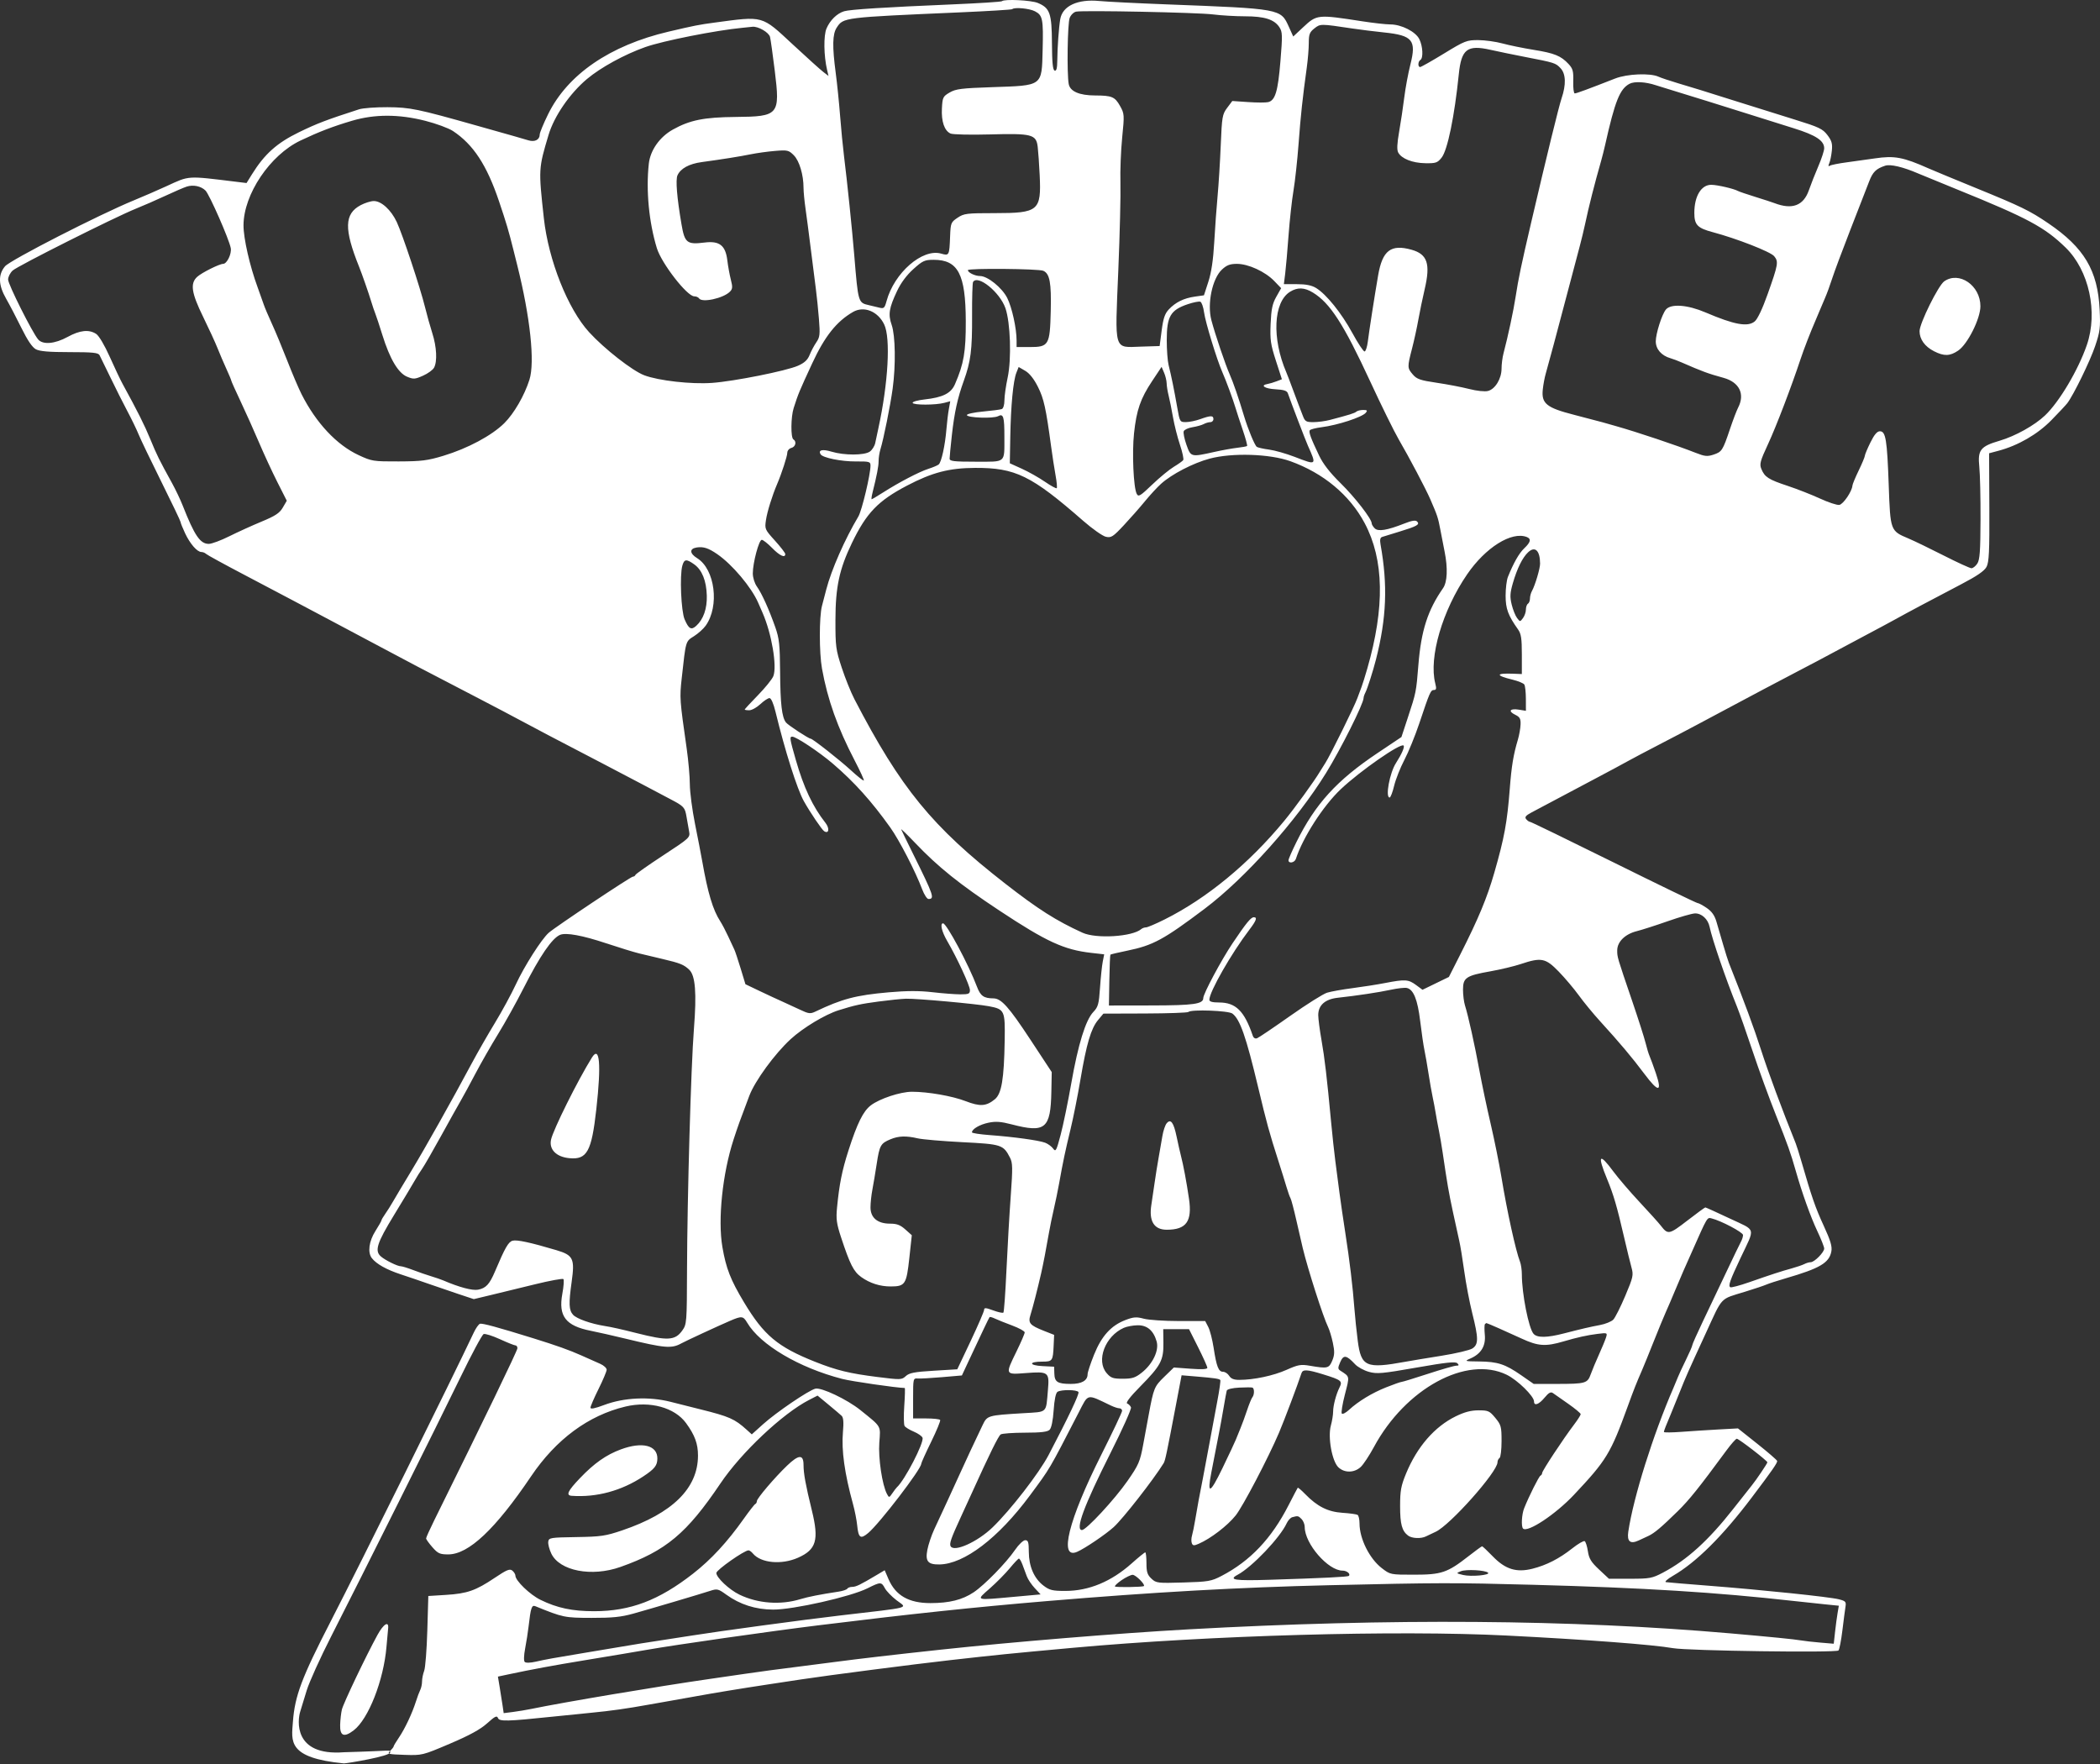 <svg width="600" height="504" viewBox="0 0 600 504" fill="none" xmlns="http://www.w3.org/2000/svg">
<rect x="0" y="0" width="600" height="504" fill="#333333" stroke="none"/>
<path fill-rule="evenodd" clip-rule="evenodd" d="M286.266 0.344C286.089 0.522 279.719 0.931 272.111 1.254C252.769 2.073 242.868 2.701 241.176 3.217C239.131 3.84 237.163 5.766 236.147 8.137C235.277 10.166 235.359 15.934 236.314 19.991L236.716 21.698L235.242 20.57C234.431 19.95 230.503 16.411 226.513 12.706C217.498 4.335 218.31 4.56 204.071 6.467C199.687 7.054 198.416 7.304 191.027 9.039C174.282 12.968 162.183 21.26 156.603 32.631C155.288 35.31 154.212 37.907 154.212 38.402C154.212 39.929 152.815 40.655 150.964 40.091C150.04 39.81 148.241 39.286 146.965 38.926C145.69 38.567 140.863 37.205 136.24 35.898C119.233 31.093 117.18 30.669 110.697 30.629C107.331 30.609 103.678 30.882 102.58 31.237C93.222 34.261 90.57 35.274 85.37 37.807C79.118 40.852 75.58 44.02 71.999 49.783L70.437 52.295L67.539 51.941C53.226 50.191 54.236 50.127 47.537 53.208C45.145 54.308 40.971 56.119 38.261 57.233C28.311 61.322 2.924 74.318 1.438 76.084C-0.58 78.482 -0.476 81.465 1.762 85.361C2.732 87.051 4.694 90.805 6.12 93.703C7.857 97.233 9.219 99.243 10.245 99.791C11.351 100.382 14.017 100.608 19.876 100.608C26.484 100.608 28.063 100.768 28.442 101.478C28.697 101.956 30.097 104.826 31.553 107.855C33.008 110.884 35.178 115.2 36.375 117.445C37.572 119.69 39.024 122.69 39.602 124.112C40.18 125.534 43.117 131.654 46.13 137.713C49.143 143.771 51.605 148.926 51.602 149.169C51.598 149.412 52.174 150.846 52.882 152.358C54.295 155.377 56.328 157.714 57.541 157.714C57.97 157.714 58.568 157.957 58.871 158.253C59.174 158.549 64.118 161.254 69.858 164.263C75.597 167.273 81.989 170.642 84.062 171.751C86.134 172.859 90.7 175.28 94.207 177.129C97.715 178.978 104.237 182.447 108.701 184.837C116.416 188.968 119.444 190.555 137.109 199.723C141.255 201.874 146.473 204.622 148.705 205.829C152.667 207.971 158.673 211.123 172.185 218.15C175.852 220.057 181.069 222.794 183.78 224.231C186.49 225.669 190.012 227.531 191.607 228.369C195.432 230.38 195.699 230.674 196.152 233.381C196.365 234.652 196.693 236.509 196.882 237.508C197.22 239.295 197.101 239.405 189.488 244.392C185.233 247.18 181.664 249.689 181.558 249.968C181.451 250.247 181.118 250.475 180.817 250.475C180.202 250.475 158.646 264.852 156.775 266.51C154.714 268.338 149.804 276.045 147.395 281.238C146.128 283.967 143.436 288.924 141.412 292.253C139.388 295.582 136.407 300.784 134.786 303.813C129.003 314.621 121.497 327.978 117.521 334.54C115.298 338.207 112.961 342.12 112.327 343.236C111.693 344.352 110.684 345.958 110.083 346.804C109.482 347.651 108.991 348.49 108.991 348.669C108.991 348.847 108.209 350.228 107.252 351.736C105.403 354.652 104.987 357.89 106.256 359.491C107.583 361.165 110.439 362.761 114.499 364.098C116.731 364.833 120.383 366.077 122.616 366.863C124.848 367.648 128.63 368.941 131.022 369.735L135.37 371.179L140.298 369.998C143.008 369.347 148.677 367.968 152.896 366.933C157.114 365.897 160.746 365.231 160.967 365.451C161.188 365.672 161.055 367.556 160.671 369.638C159.49 376.048 161.596 378.796 168.783 380.225C170.814 380.63 175.214 381.624 178.562 382.437C190.021 385.217 191.881 385.373 194.722 383.796C195.91 383.136 205.273 378.8 208.613 377.364C211.919 375.94 212.344 375.988 213.478 377.908C217.214 384.232 228.25 390.766 240.604 393.967C243.28 394.661 256.009 396.511 258.497 396.569C258.617 396.572 258.557 398.856 258.363 401.647C258.17 404.437 258.211 407.036 258.455 407.422C258.699 407.808 259.879 408.534 261.078 409.035C262.277 409.536 263.4 410.318 263.575 410.773C264.094 412.127 258.494 422.941 256.216 424.982C256.038 425.141 255.474 425.884 254.962 426.633C254.057 427.957 254.015 427.963 253.423 426.855C252.053 424.297 250.903 416.576 251.233 412.157C251.603 407.216 251.954 407.818 245.814 402.872C242.052 399.843 234.67 396.335 232.96 396.764C231.006 397.255 221.769 403.536 217.985 406.947L214.797 409.822L213.347 408.509C209.904 405.39 208.377 404.718 200.013 402.642C197.94 402.128 194.157 401.176 191.607 400.525C185.463 398.96 178.248 399.301 172.62 401.424C169.969 402.423 168.706 402.672 168.706 402.194C168.706 401.806 169.743 399.405 171.011 396.857C172.278 394.31 173.322 391.833 173.33 391.353C173.338 390.873 172.497 390.107 171.46 389.651C170.424 389.195 168.01 388.122 166.097 387.265C162.715 385.752 159.019 384.432 152.473 382.4C142.083 379.173 137.734 377.992 137.118 378.228C136.735 378.375 135.95 379.497 135.372 380.722C128.92 394.402 103.204 446.309 94.58 463.06C86.171 479.394 84.242 484.51 83.689 491.944C83.276 497.495 82.032 502.258 98.266 503.829C99.082 503.829 111.709 501.767 111.494 500.64C111.341 499.838 112.47 500.247 98.266 500.64C83.635 501.782 85.076 491.347 85.759 489.086C86.055 488.107 86.899 485.349 87.635 482.958C88.372 480.566 91.502 473.653 94.591 467.594C103.319 450.476 125.076 406.872 131.554 393.513C134.767 386.887 137.751 381.329 138.185 381.162C138.62 380.995 140.714 381.656 142.84 382.629C144.965 383.603 146.959 384.399 147.27 384.399C147.58 384.399 147.835 384.767 147.835 385.215C147.835 385.882 138.543 405.103 124.013 434.495C122.766 437.017 121.746 439.29 121.746 439.548C121.746 439.805 122.556 440.938 123.545 442.065C125.126 443.865 125.676 444.114 128.07 444.114C133.896 444.114 141.543 436.904 151.742 421.793C158.875 411.225 168.132 404.387 178.715 401.869C185.707 400.206 192.778 402.144 196.027 406.614C198.541 410.071 199.434 412.52 199.425 415.922C199.397 425.226 192.141 432.372 177.773 437.246C173.003 438.864 171.693 439.056 164.648 439.165C157.235 439.28 156.812 439.35 156.644 440.481C156.546 441.139 156.938 442.665 157.513 443.874C159.878 448.837 169.042 450.614 177.264 447.702C190.267 443.097 196.209 438.134 205.852 423.823C211.799 414.997 223.609 403.869 231.137 399.997L233.584 398.739L236.655 401.278C238.344 402.674 240.056 404.128 240.458 404.509C240.98 405.003 241.09 406.334 240.841 409.149C240.38 414.364 241.307 421.001 243.724 429.774C244.23 431.612 244.762 434.324 244.907 435.8C245.263 439.435 245.86 439.85 248.065 437.995C251.31 435.263 263.201 419.752 263.209 418.239C263.211 417.962 264.488 415.126 266.048 411.938C267.609 408.749 268.766 405.945 268.62 405.705C268.475 405.466 266.676 405.27 264.622 405.27H260.887V399.509C260.887 393.887 260.919 393.749 262.192 393.856C262.91 393.916 266.046 393.745 269.162 393.475L274.828 392.985L276.901 388.547C280.582 380.667 282.532 376.578 282.729 376.33C282.834 376.197 283.507 376.372 284.224 376.72C284.94 377.068 287.158 377.958 289.151 378.698C291.144 379.439 292.774 380.332 292.774 380.683C292.774 381.035 291.731 383.458 290.455 386.068C287.145 392.84 287.113 392.766 293.139 392.302C299.561 391.808 299.854 392.032 299.413 397.086C298.819 403.919 299.431 403.34 292.346 403.772C282.145 404.392 282.072 404.414 280.733 407.193C278.823 411.16 275.567 418.129 274.319 420.924C273.678 422.359 272.064 425.881 270.732 428.75C269.4 431.62 267.675 435.339 266.9 437.014C266.124 438.689 265.251 441.298 264.96 442.811C264.331 446.083 265.107 447.028 268.39 446.987C275.458 446.9 285.245 439.445 294.24 427.297C300.157 419.306 299.566 420.31 308.183 403.598C311.045 398.048 310.341 398.204 317.358 401.565C318.284 402.009 319.392 402.372 319.822 402.372C320.251 402.372 320.601 402.698 320.6 403.096C320.599 403.495 317.909 409.174 314.624 415.716C305.278 434.325 302.459 445.662 307.747 443.38C309.932 442.437 315.888 438.41 318.2 436.313C320.853 433.907 329.544 422.788 332.461 418.067C332.92 417.326 333.331 415.381 336.012 401.278L337.598 392.938L342 393.306C346.98 393.724 348.286 393.916 348.653 394.286C348.794 394.428 348.41 397.154 347.801 400.342C347.191 403.531 346.145 409.14 345.477 412.807C344.808 416.474 344.026 420.648 343.737 422.083C342.851 426.494 342.031 430.921 341.484 434.258C341.196 436.012 340.785 438.03 340.572 438.743C340.358 439.455 340.334 440.432 340.519 440.913C340.799 441.643 341.122 441.672 342.469 441.09C345.901 439.605 350.716 435.917 353.055 432.98C355.108 430.403 362.344 416.584 365.44 409.329C366.901 405.904 370.81 395.541 371.855 392.324C372.221 391.198 373.494 391.267 377.998 392.658C383.283 394.289 383.646 394.58 382.708 396.437C381.763 398.307 380.897 401.574 380.894 403.282C380.892 404.216 380.604 406.014 380.253 407.277C379.328 410.61 380.573 417.518 382.41 419.244C384.165 420.893 386.967 420.835 388.8 419.113C389.565 418.394 391.254 415.834 392.554 413.423C401.569 396.702 419.056 387.198 430.502 392.797C433.59 394.308 438.293 398.912 438.293 400.424C438.293 401.795 439.686 401.29 441.307 399.333C442.486 397.909 443.075 397.586 443.697 398.023C444.15 398.342 446.12 399.721 448.075 401.089C450.028 402.456 451.627 403.788 451.627 404.049C451.627 404.31 450.759 405.67 449.697 407.071C446.623 411.128 440.612 420.247 440.612 420.853C440.612 421.158 440.402 421.494 440.146 421.6C439.703 421.784 436.846 427.487 435.463 430.952C434.774 432.675 434.587 436.157 435.154 436.723C436.422 437.991 444.434 432.685 449.703 427.088C459.015 417.197 460.168 415.3 465.076 401.792C466.842 396.93 467.449 395.395 469.203 391.356C469.688 390.24 471.173 386.588 472.503 383.24C473.834 379.891 475.393 376.109 475.97 374.833C476.545 373.558 477.721 370.818 478.581 368.746C479.442 366.673 480.496 364.195 480.923 363.238C481.35 362.281 482.451 359.803 483.369 357.73C487.899 347.505 487.731 347.789 489.051 348.12C491.811 348.812 498.008 352.096 498.008 352.865C498.008 353.317 497.758 354.141 497.453 354.695C497.147 355.248 495.23 359.223 493.194 363.528C491.156 367.833 488.145 374.172 486.502 377.615C484.858 381.059 483.514 384.088 483.514 384.346C483.514 384.605 482.697 386.483 481.698 388.521C480.7 390.558 479.683 392.748 479.438 393.385C479.194 394.023 478.597 395.458 478.112 396.574C472.285 409.979 466.722 427.695 465.231 437.591C464.804 440.427 465.772 441.259 468.189 440.133C468.965 439.772 470.213 439.192 470.961 438.845C472.673 438.053 474.708 436.338 479.355 431.773C482.651 428.537 485.365 425.149 493.274 414.402C494.623 412.568 495.952 411.068 496.228 411.068C496.807 411.068 504.965 417.362 504.965 417.809C504.965 418.125 501.737 422.911 500.526 424.389C500.129 424.875 497.745 427.894 495.229 431.097C488.119 440.153 481.987 445.713 475.141 449.314C472.041 450.945 471.366 451.071 465.748 451.071H459.694L456.883 448.441C454.602 446.308 453.999 445.327 453.686 443.237C453.473 441.821 453.061 440.515 452.768 440.334C452.476 440.153 450.875 441.081 449.213 442.396C445.491 445.338 441.856 447.195 437.838 448.209C433.262 449.363 430.092 448.375 426.512 444.68C424.975 443.093 423.599 441.795 423.456 441.795C423.312 441.795 421.569 443.066 419.584 444.62C413.545 449.344 411.876 449.912 404.024 449.912C397.235 449.912 397.216 449.908 394.783 448.027C391.263 445.305 388.434 439.62 388.434 435.266C388.434 434.111 388.183 433.012 387.877 432.823C387.571 432.633 385.624 432.366 383.551 432.23C379.39 431.955 376.345 430.422 372.885 426.859C371.824 425.767 370.879 424.964 370.784 425.073C370.689 425.182 369.502 427.441 368.146 430.092C363.295 439.578 357.211 445.992 349.019 450.259C346.079 451.79 345.252 451.933 338.113 452.141C330.703 452.358 330.331 452.313 328.974 451.038C327.818 449.952 327.559 449.145 327.559 446.622C327.559 444.924 327.406 443.534 327.217 443.534C327.03 443.534 325.275 444.96 323.32 446.702C317.485 451.9 311.09 454.55 304.383 454.55C300.683 454.55 299.87 454.351 298.129 453.023C295.46 450.987 293.962 447.537 293.946 443.389C293.936 440.605 293.766 440.056 292.919 440.057C292.36 440.057 291.061 441.294 290.026 442.811C287.51 446.497 281.291 452.87 278.185 454.945C274.959 457.1 271.238 458.028 265.825 458.028C259.655 458.028 255.882 455.864 253.852 451.16L252.765 448.641L250.594 449.935C245.803 452.789 244.573 453.39 243.512 453.39C242.902 453.39 242.259 453.623 242.083 453.908C241.907 454.194 240.783 454.575 239.585 454.755C234.412 455.536 230.876 456.231 228.711 456.894C223.011 458.639 216.527 458.159 211.246 455.601C208.342 454.194 204.644 450.711 204.672 449.411C204.691 448.549 212.656 442.955 213.865 442.955C214.14 442.955 214.702 443.361 215.115 443.858C217.388 446.598 223.282 447.153 227.992 445.07C233.244 442.747 234.04 440.024 231.953 431.519C230.194 424.351 229.581 421 229.581 418.561C229.581 415.486 228.222 415.541 224.878 418.75C221.334 422.149 216.246 428.128 216.246 428.892C216.246 429.239 216.046 429.61 215.8 429.717C215.555 429.823 214.072 431.721 212.503 433.935C207.776 440.607 203.178 445.583 198.017 449.612C188.242 457.246 180.096 460.338 169.749 460.344C163.525 460.348 159.199 459.431 154.432 457.099C151.394 455.612 147.255 451.616 147.255 450.168C147.255 449.786 146.862 449.147 146.381 448.749C145.656 448.147 144.803 448.496 141.358 450.807C135.915 454.46 133.498 455.306 127.425 455.684L122.378 455.999L122.089 465.89C121.931 471.33 121.527 476.5 121.193 477.378C120.859 478.256 120.586 479.614 120.586 480.395C120.586 481.175 120.357 482.267 120.078 482.821C119.798 483.375 119.239 484.871 118.836 486.146C117.77 489.515 115.683 493.938 113.966 496.463C113.143 497.673 112.47 498.8 112.47 498.968C112.47 499.136 112.031 499.712 111.494 500.247C110.58 501.158 110.84 501.23 115.582 501.388C120.609 501.555 120.703 501.532 128.537 498.2C134.151 495.812 137.22 494.132 139.172 492.381C141.429 490.354 141.979 490.086 142.279 490.867C142.67 491.887 144.91 491.833 157.691 490.494C160.72 490.176 165.807 489.663 168.996 489.352C174.576 488.81 179.064 488.176 185.229 487.06C186.824 486.771 189.693 486.265 191.607 485.935C193.52 485.605 196.65 485.048 198.564 484.697C203.846 483.729 211.8 482.422 219.435 481.268C221.667 480.93 225.972 480.278 229.001 479.817C236.676 478.651 261.006 475.506 271.613 474.31C285.004 472.799 288.283 472.469 306.398 470.815C345.668 467.228 399.042 465.715 430.466 467.297C453.069 468.435 472.348 469.898 478.006 470.903C482.268 471.66 524.6 472.254 525.277 471.566C525.544 471.295 526.047 468.725 526.395 465.855C526.743 462.985 527.142 459.927 527.283 459.06C527.512 457.65 527.311 457.426 525.383 456.939C522.667 456.252 503.629 454.265 488.442 453.083C482.065 452.587 476.455 452.118 475.977 452.04C475.499 451.964 476.412 451.144 478.006 450.218C484.667 446.352 492.125 438.943 500.486 427.881C506.407 420.047 507.911 417.878 507.751 417.399C507.653 417.109 505.095 414.901 502.066 412.492L496.559 408.114L491.051 408.414C488.022 408.58 483.261 408.886 480.47 409.094C477.681 409.303 475.397 409.323 475.397 409.138C475.397 408.807 476.024 407.193 477.461 403.821C477.869 402.864 478.979 400.125 479.928 397.733C481.624 393.458 482.305 391.919 487.372 380.921C492.303 370.218 491.264 371.316 498.588 369.063C501.298 368.229 504.037 367.311 504.675 367.024C505.313 366.736 507.791 365.932 510.183 365.236C519.969 362.389 522.632 360.822 523.243 357.551C523.51 356.12 523.014 354.454 521.052 350.193C518.677 345.039 517.64 342.048 514.717 331.931C514.071 329.699 513.333 327.351 513.076 326.713C509.166 317.013 505.11 306.083 503.179 300.044C501.215 293.898 498.3 286.008 493.969 275.115C493.715 274.477 492.976 272.129 492.325 269.897C491.675 267.665 490.811 264.705 490.406 263.32C489.885 261.538 489.07 260.395 487.617 259.407C486.488 258.64 485.315 258.012 485.01 258.012C484.705 258.012 473.923 252.794 461.05 246.417C448.177 240.04 437.431 234.822 437.17 234.822C436.909 234.822 436.409 234.476 436.057 234.053C435.561 233.455 435.9 233.027 437.581 232.127C440.284 230.68 449.598 225.739 456.845 221.908C459.874 220.307 463.527 218.343 464.962 217.543C466.397 216.743 470.571 214.538 474.238 212.643C477.905 210.748 482.731 208.216 484.963 207.017C487.195 205.817 491.5 203.522 494.529 201.916C497.559 200.311 501.863 198.019 504.095 196.825C506.327 195.63 510.763 193.298 513.951 191.642C517.14 189.987 521.445 187.712 523.517 186.586C525.59 185.461 529.895 183.161 533.083 181.477C536.272 179.793 540.055 177.761 541.49 176.963C544.8 175.121 552.157 171.206 560.332 166.938C564.86 164.573 566.961 163.131 567.579 161.965C568.294 160.615 568.437 157.588 568.382 144.914L568.315 129.505L570.991 128.792C576.596 127.3 582.149 124.091 586.101 120.058C588.19 117.927 590.238 115.741 590.652 115.202C592.427 112.89 597.182 103.14 598.618 98.869C600.015 94.715 600.149 93.626 599.897 88.433C599.357 77.287 595.481 70.767 585.261 63.818C579.933 60.195 577.502 59.012 564.39 53.658C558.332 51.184 552.331 48.697 551.056 48.131C543.747 44.885 541.285 44.423 535.692 45.253C533.619 45.561 530.027 46.063 527.708 46.37C525.39 46.676 523.193 47.112 522.827 47.339C522.358 47.629 522.305 47.422 522.648 46.641C522.915 46.031 523.248 44.417 523.385 43.055C523.589 41.041 523.352 40.206 522.113 38.582C520.766 36.816 519.708 36.313 512.923 34.21C508.706 32.903 501.081 30.517 495.979 28.909C485.067 25.467 485.067 25.468 479.456 23.792C477.064 23.077 474.551 22.235 473.871 21.92C471.494 20.82 464.901 21.092 461.483 22.43C453.636 25.504 450.418 26.689 449.926 26.689C449.635 26.689 449.442 25.146 449.497 23.261C449.584 20.326 449.39 19.608 448.149 18.277C445.971 15.942 444.131 15.196 438.193 14.239C435.219 13.761 431.22 12.942 429.307 12.421C427.394 11.9 424.263 11.467 422.35 11.458C419.068 11.443 418.515 11.661 412.564 15.298C409.095 17.418 406.03 19.152 405.752 19.152C405.056 19.152 405.114 17.563 405.827 17.123C406.697 16.585 406.524 13.189 405.523 11.182C404.451 9.033 400.397 6.978 397.231 6.978C396.004 6.978 392.414 6.577 389.253 6.089C376.351 4.094 376.263 4.104 372.248 7.859L369.498 10.432L368.218 7.601C365.907 2.488 365.97 2.499 333.357 1.251C324.907 0.928 316.247 0.494 314.113 0.287C307.89 -0.318 303.564 1.688 302.926 5.476C302.519 7.89 302.115 13.534 302.079 17.316C302.058 19.523 301.843 20.339 301.325 20.167C300.798 19.991 300.589 17.862 300.557 12.345C300.509 3.793 299.98 2.289 296.516 0.841C294.625 0.052 286.932 -0.322 286.266 0.344ZM289.211 2.618C289.058 2.77 282.296 3.184 274.185 3.537C240.844 4.988 240.977 4.971 239.061 7.896C237.843 9.756 237.769 13.214 238.784 20.892C239.185 23.921 239.743 29.4 240.026 33.067C240.308 36.733 240.816 41.951 241.154 44.662C242.058 51.907 243.456 65.451 244.086 73.07C245.198 86.529 245.184 86.482 248.278 87.196C249.154 87.398 250.507 87.721 251.283 87.914C252.532 88.223 252.763 88.007 253.299 86.03C255.492 77.94 263.553 70.926 268.896 72.459C271.193 73.118 271.243 73.025 271.455 67.582C271.607 63.708 271.692 63.491 273.583 62.22C275.416 60.986 276.154 60.895 284.219 60.895C296.746 60.895 297.537 60.227 297.053 50.064C296.904 46.934 296.65 43.29 296.49 41.967C296.057 38.386 294.871 38.079 282.765 38.408C277.269 38.557 272.242 38.444 271.594 38.156C269.836 37.376 268.922 34.721 269.119 30.964C269.283 27.826 269.42 27.544 271.323 26.431C273.081 25.403 274.705 25.199 283.498 24.903C298.02 24.414 297.629 24.701 297.894 14.351C298.123 5.422 297.915 4.369 295.693 3.22C294.1 2.396 289.83 1.999 289.211 2.618ZM307.47 3.325C306.782 3.457 305.951 4.266 305.619 5.126C305.006 6.712 304.799 20.975 305.346 23.989C305.731 26.115 308.376 27.266 312.902 27.277C317.67 27.288 318.539 27.652 319.999 30.251C321.26 32.493 321.278 32.754 320.619 39.336C320.246 43.062 320.022 48.85 320.122 52.199C320.223 55.547 319.95 66.829 319.515 77.269C318.54 100.717 318.112 99.281 325.992 99.035L331.328 98.869L331.908 94.412C332.358 90.954 332.812 89.61 333.937 88.415C335.878 86.351 338.21 85.201 341.369 84.749L343.987 84.374L345.248 80.484C346.112 77.822 346.642 74.252 346.927 69.179C347.156 65.101 347.588 59.156 347.885 55.967C348.183 52.778 348.588 46.256 348.786 41.473C349.121 33.352 349.242 32.647 350.615 30.816L352.086 28.855L356.637 29.166C359.141 29.338 361.72 29.34 362.37 29.17C364.368 28.647 365.129 26.084 365.836 17.51C366.45 10.059 366.422 9.121 365.545 7.782C364.083 5.552 361.278 4.658 355.738 4.658C353.041 4.658 348.924 4.417 346.588 4.122C342.186 3.566 309.668 2.904 307.47 3.325ZM375.534 8.12C374.177 9.193 373.94 9.81 373.94 12.271C373.94 13.861 373.68 17.038 373.362 19.331C372.165 27.969 371.622 33.023 371.014 41.183C370.67 45.807 370.014 51.807 369.558 54.517C369.101 57.228 368.47 62.968 368.155 67.272C367.841 71.577 367.412 76.469 367.203 78.143L366.821 81.186L370.526 81.189C373.13 81.19 374.762 81.515 376.02 82.282C378.947 84.067 383.271 89.432 386.385 95.142C387.99 98.086 389.564 100.462 389.883 100.423C390.202 100.384 390.618 99.105 390.809 97.581C391.203 94.414 392.743 84.535 393.757 78.65C394.983 71.545 397.395 69.7 403.298 71.353C407.84 72.624 408.753 75.37 407.049 82.636C406.452 85.187 405.639 89.1 405.243 91.332C404.849 93.564 404.035 97.285 403.437 99.6C402.063 104.911 402.071 105.149 403.673 107.012C404.805 108.327 405.801 108.671 410.486 109.361C413.503 109.805 417.675 110.604 419.757 111.137C421.96 111.7 424.208 111.937 425.138 111.703C427.199 111.186 429.012 108.198 429.015 105.314C429.016 104.075 429.266 102.118 429.571 100.965C430.872 96.047 432.441 88.706 433.056 84.665C433.815 79.674 434.653 75.678 437.494 63.504C441.927 44.507 445.381 30.404 446.166 28.089C447.494 24.18 447.391 21.104 445.879 19.495C444.462 17.986 444.202 17.904 435.684 16.26C432.495 15.644 428.068 14.731 425.846 14.23C419.214 12.735 417.532 14.028 416.803 21.181C415.572 33.253 413.581 42.922 411.887 45.041C410.696 46.533 410.246 46.685 407.175 46.631C403.523 46.566 400.429 45.333 399.482 43.563C399.079 42.81 399.162 40.988 399.755 37.626C400.224 34.959 400.883 30.559 401.218 27.849C401.553 25.138 402.338 20.915 402.961 18.462C404.734 11.487 403.62 10.118 395.478 9.274C392.72 8.989 388.637 8.48 386.405 8.145C377.252 6.771 377.24 6.771 375.534 8.12ZM212.188 7.936C204.554 8.661 189.424 11.662 184.36 13.454C178.44 15.55 171.637 19.275 167.719 22.565C162.78 26.714 158.33 33.19 156.72 38.574C153.855 48.157 153.845 48.323 155.386 62.344C156.702 74.331 162.226 88.242 168.314 94.906C172.672 99.678 180.718 105.965 184.078 107.226C188.213 108.777 197.509 109.822 203.424 109.401C209.731 108.953 224.661 105.972 228.001 104.494C229.848 103.677 230.747 102.841 231.319 101.411C231.749 100.332 232.615 98.704 233.242 97.795C234.251 96.331 234.336 95.564 233.98 91.127C233.758 88.37 233.368 84.549 233.114 82.636C232.86 80.723 232.214 75.635 231.681 71.331C231.147 67.026 230.456 61.738 230.146 59.579C229.835 57.422 229.581 54.76 229.581 53.666C229.581 49.936 228.387 45.945 226.795 44.354C225.354 42.911 224.994 42.828 221.472 43.118C219.395 43.289 216.261 43.721 214.507 44.077C211.29 44.73 206.515 45.491 200.522 46.307C196.892 46.801 194.464 48.121 193.568 50.087C192.99 51.354 193.408 56.462 194.713 64.084C195.628 69.422 196.266 69.926 201.328 69.293C205.563 68.764 207.296 70.122 207.807 74.374C208.008 76.048 208.462 78.544 208.817 79.92C209.359 82.024 209.314 82.57 208.537 83.347C206.636 85.248 200.537 86.561 199.723 85.245C199.526 84.926 198.91 84.665 198.353 84.665C196.309 84.665 188.999 75.246 187.673 70.904C185.405 63.475 184.539 54.383 185.375 46.778C185.798 42.928 188.479 39.123 192.252 37.018C197.102 34.311 201.142 33.498 210.159 33.415C222.55 33.301 222.922 32.862 221.36 20.192C220.798 15.634 220.191 11.301 220.011 10.563C219.691 9.252 216.566 7.449 214.96 7.65C214.552 7.701 213.304 7.83 212.188 7.936ZM465.597 23.93C462.803 25.395 461.41 28.885 458.597 41.473C458.313 42.748 457.82 44.705 457.502 45.821C455.491 52.892 453.966 58.91 452.87 64.084C452.532 65.678 451.838 68.548 451.326 70.461C450.815 72.374 449.468 77.461 448.334 81.766C444.84 95.03 442.284 104.573 441.656 106.696C441.326 107.812 440.934 109.907 440.787 111.352C440.382 115.297 441.902 116.516 449.712 118.513C453.157 119.394 456.823 120.357 457.86 120.652C458.896 120.948 460.592 121.429 461.628 121.722C467.771 123.456 479.079 127.245 484.498 129.386C487.073 130.402 487.812 130.477 489.575 129.895C491.965 129.106 492.222 128.706 494.278 122.576C495.122 120.06 496.176 117.297 496.62 116.436C498.616 112.569 496.946 109.19 492.426 107.95C487.994 106.733 486.435 106.16 480.47 103.553C479.434 103.1 478.021 102.568 477.329 102.37C474.695 101.615 473.078 99.769 473.078 97.514C473.078 95.317 474.832 89.814 475.967 88.445C477.4 86.719 482.126 87.061 487.282 89.263C495.543 92.791 499.342 93.485 501.351 91.831C502.162 91.163 503.56 88.216 505.025 84.085C508.073 75.49 508.198 74.764 506.897 73.189C505.859 71.931 496.174 68.148 489.328 66.326C484.981 65.168 484.094 64.237 484.094 60.832C484.094 56.033 486.079 52.763 488.967 52.804C490.727 52.829 495.416 53.916 496.559 54.564C496.877 54.745 499.095 55.5 501.486 56.242C503.878 56.984 506.356 57.791 506.994 58.037C512.048 59.978 515.281 58.768 516.818 54.359C517.399 52.693 518.622 49.59 519.537 47.463C520.45 45.337 521.198 43.042 521.198 42.364C521.198 40.184 518.806 38.612 512.502 36.649C509.154 35.606 501.979 33.352 496.559 31.64C491.138 29.927 483.963 27.694 480.615 26.677C477.267 25.66 473.876 24.61 473.078 24.345C470.175 23.377 466.99 23.2 465.597 23.93ZM100.56 34.508C95.099 36.124 91.105 37.658 85.842 40.162C77.136 44.303 69.596 55.528 69.574 64.373C69.565 68.098 71.355 75.968 73.596 82.056C74.3 83.969 75.088 86.187 75.348 86.984C75.608 87.781 76.658 90.26 77.682 92.492C78.706 94.724 80.686 99.484 82.082 103.07C83.478 106.657 85.313 110.962 86.16 112.636C90.316 120.853 96.19 127.119 102.476 130.042C106.236 131.791 106.666 131.858 113.919 131.834C120.414 131.812 122.177 131.59 126.674 130.229C133.654 128.117 140.524 124.437 144.091 120.9C146.857 118.157 149.844 112.996 151.269 108.493C152.861 103.464 151.499 90.635 147.798 75.824C147.5 74.628 146.994 72.606 146.675 71.331C145.321 65.912 144.678 63.741 142.593 57.558C139.09 47.163 135.245 41.292 129.414 37.433C128.184 36.619 124.617 35.303 121.488 34.51C113.915 32.588 107.05 32.588 100.56 34.508ZM538.591 47.352C535.994 48.227 535.09 49.119 534.043 51.843C533.416 53.473 531.02 59.634 528.719 65.533C526.419 71.432 524.054 77.767 523.464 79.612C522.875 81.456 521.968 83.934 521.447 85.119C520.926 86.305 520.293 87.796 520.039 88.433C519.785 89.071 519.179 90.506 518.694 91.622C517.28 94.868 515.366 99.816 514.432 102.637C511.836 110.48 507.483 121.864 505.196 126.791C502.893 131.755 502.666 132.594 503.251 134.004C504.21 136.319 505.269 136.999 510.763 138.821C513.473 139.72 517.63 141.35 520.002 142.443C522.372 143.537 524.85 144.355 525.506 144.261C526.631 144.1 529.161 140.385 529.268 138.736C529.294 138.343 530.097 136.405 531.054 134.431C532.011 132.455 532.803 130.56 532.815 130.218C532.827 129.876 533.545 128.161 534.41 126.407C535.516 124.163 536.318 123.219 537.118 123.219C538.782 123.219 539.174 125.624 539.637 138.667C540.097 151.656 540.105 151.677 545.258 153.843C546.852 154.513 551.38 156.703 555.318 158.707C559.257 160.712 562.838 162.352 563.276 162.352C563.715 162.352 564.468 161.75 564.95 161.015C565.652 159.943 565.834 157.439 565.864 148.405C565.886 142.205 565.729 135.437 565.516 133.364C565.022 128.551 565.809 127.546 571.347 125.913C575.828 124.592 581.314 121.533 584.303 118.688C588.39 114.799 593.763 105.745 596.238 98.579C599.472 89.217 596.868 77.256 590.179 70.74C584.205 64.922 579.327 62.302 559.462 54.242C554.201 52.107 549.113 50.022 548.157 49.608C543.72 47.689 540.115 46.839 538.591 47.352ZM53.335 53.318C52.537 53.573 49.798 54.754 47.247 55.943C44.696 57.132 40.913 58.785 38.841 59.616C32.9 61.999 5.067 75.97 3.62 77.295C2.903 77.952 2.316 79.11 2.316 79.868C2.316 81.237 9.243 95.044 10.904 96.985C12.251 98.559 15.675 98.265 19.328 96.26C22.834 94.336 25.43 94.064 27.478 95.406C28.273 95.927 29.868 98.615 31.349 101.928C32.733 105.029 34.367 108.478 34.978 109.594C39.326 117.537 41.309 121.491 42.97 125.538C44.827 130.059 45.441 131.3 49.183 138.092C50.176 139.895 51.53 142.744 52.192 144.423C55.592 153.049 57.189 155.395 59.663 155.395C60.481 155.395 63.11 154.418 65.504 153.223C67.899 152.029 72.062 150.137 74.756 149.02C78.679 147.393 79.881 146.599 80.796 145.028L81.939 143.067L79.264 137.781C77.793 134.874 75.422 129.755 73.997 126.407C72.571 123.059 70.208 117.789 68.747 114.695C67.285 111.602 66.089 108.935 66.089 108.77C66.089 108.605 65.457 107.088 64.684 105.398C63.912 103.709 62.765 101.027 62.135 99.439C61.506 97.85 59.659 93.834 58.032 90.514C54.667 83.648 54.276 80.942 56.378 79.062C57.7 77.88 62.7 75.389 63.751 75.389C64.836 75.389 66.227 72.524 65.932 70.897C65.478 68.39 59.837 55.543 58.703 54.431C57.42 53.174 55.215 52.717 53.335 53.318ZM103.067 58.606C98.365 61.089 98.254 65.427 102.614 76.258C103.446 78.326 105.332 83.736 106.05 86.114C106.434 87.39 106.965 88.955 107.229 89.593C107.493 90.231 108.403 92.986 109.252 95.716C111.373 102.535 113.758 106.566 116.298 107.628C118.128 108.392 118.544 108.367 120.849 107.347C122.244 106.73 123.669 105.696 124.015 105.049C124.976 103.255 124.769 99.118 123.523 95.219C122.906 93.288 121.966 89.927 121.433 87.751C120.088 82.257 115.029 67.014 113.37 63.455C111.742 59.963 108.937 57.406 106.773 57.442C105.92 57.456 104.252 57.98 103.067 58.606ZM260.957 76.886C259.058 78.594 257.401 80.819 256.317 83.118C253.998 88.036 253.713 89.82 254.765 92.84C255.827 95.891 255.957 104.358 255.044 111.044C254.386 115.862 252.452 125.458 251.55 128.378C251.265 129.303 251.032 130.799 251.032 131.703C251.032 133.209 250.54 135.769 249.292 140.756C249.033 141.793 248.922 142.641 249.045 142.641C249.169 142.641 250.644 141.765 252.325 140.695C256.885 137.791 262.619 134.799 265.236 133.958C266.511 133.549 267.838 132.99 268.185 132.716C268.965 132.101 270.031 127.265 270.406 122.639C270.561 120.726 270.871 118.144 271.095 116.902L271.502 114.643L269.819 115.094C267.319 115.764 260.921 115.77 260.748 115.102C260.665 114.783 262.188 114.347 264.132 114.132C269.391 113.552 271.712 112.391 272.847 109.771C275.385 103.913 275.966 100.521 275.937 91.723C275.892 78.322 273.744 74.229 266.756 74.229C264.194 74.229 263.619 74.493 260.957 76.886ZM349.122 77.024C346.367 79.598 344.868 86.775 346.105 91.469C347.158 95.465 350.141 104.286 351.352 106.986C352.309 109.118 353.934 113.841 355.442 118.871C356.561 122.6 358.498 127.272 359.092 127.674C359.416 127.892 360.998 128.245 362.607 128.459C364.216 128.672 367.49 129.602 369.882 130.524C376.264 132.984 376.221 133.02 373.666 127.286C372.973 125.731 368.837 114.923 367.961 112.378C367.708 111.642 366.808 111.349 364.397 111.218C361.341 111.053 359.92 110.089 362.169 109.707C362.744 109.61 363.899 109.265 364.735 108.943L366.255 108.356L364.535 103.033C363.028 98.372 362.842 97.06 363.038 92.492C363.215 88.331 363.543 86.773 364.651 84.805L366.042 82.337L364.049 80.269C361.476 77.601 356.651 75.389 353.403 75.389C351.427 75.389 350.488 75.748 349.122 77.024ZM276.541 77.183C276.541 77.882 278.577 78.867 280.022 78.867C282.174 78.867 286.307 82.207 287.778 85.132C289.14 87.844 290.455 93.831 290.455 97.322V99.159H294.134C299.668 99.159 299.974 98.642 300.212 88.895C300.41 80.776 299.931 78.18 298.084 77.369C296.721 76.772 276.541 76.597 276.541 77.183ZM555.493 80.378C553.804 81.561 548.447 92.388 548.447 94.618C548.447 96.93 549.945 99.012 552.571 100.352C555.442 101.816 557.116 101.773 559.475 100.173C562.175 98.343 565.82 91.077 565.831 87.504C565.849 81.569 559.772 77.38 555.493 80.378ZM278.019 80.56C277.838 80.852 277.711 85.223 277.736 90.271C277.784 99.968 277.358 103.302 275.366 108.808C273.582 113.737 272.687 117.825 271.957 124.378C271.603 127.567 271.314 130.567 271.317 131.045C271.322 131.774 272.546 131.915 278.83 131.915C287.556 131.915 286.956 132.435 286.968 124.861C286.978 119.043 286.691 118.093 285.168 118.908C283.784 119.648 276.251 119.372 276.251 118.581C276.251 118.262 278.325 117.813 280.861 117.583C283.397 117.353 285.81 117.036 286.224 116.877C286.657 116.71 286.977 115.658 286.977 114.395C286.977 113.19 287.395 110.247 287.905 107.855C289.038 102.552 288.699 92.163 287.26 88.036C285.67 83.474 279.369 78.376 278.019 80.56ZM368.578 83.365C363.823 86.313 363.35 96.705 367.53 106.406C367.804 107.044 368.602 109.131 369.302 111.044C370.002 112.957 370.784 115.044 371.039 115.682C371.295 116.32 371.823 117.69 372.212 118.726C372.85 120.421 373.155 120.61 375.247 120.61C376.527 120.61 378.648 120.328 379.96 119.984C385.605 118.504 387.016 118.062 387.535 117.61C387.839 117.347 388.718 117.131 389.49 117.131C390.614 117.131 390.763 117.29 390.236 117.926C389.179 119.198 382.234 121.468 377.564 122.067C375.89 122.282 374.387 122.674 374.223 122.94C373.886 123.485 374.505 125.162 376.893 130.176C378.015 132.532 379.979 135.058 382.977 138.003C387.132 142.083 391.912 148.248 391.912 149.525C391.912 149.838 392.296 150.478 392.766 150.948C393.755 151.937 396.298 151.525 401.245 149.576C403.421 148.718 404.442 148.561 404.897 149.016C405.744 149.863 404.863 150.362 399.785 151.908C397.528 152.596 395.325 153.273 394.891 153.414C394.342 153.592 394.204 154.24 394.438 155.547C396.53 167.211 396.157 176.579 393.131 188.441C392.274 191.802 390.68 196.783 390.12 197.854C389.83 198.408 389.593 199.119 389.593 199.434C389.593 201.045 383.091 214.029 378.855 220.879C370.377 234.584 355.768 250.922 344.207 259.63C332.466 268.473 329.44 270.112 322.069 271.622C319.527 272.143 317.363 272.653 317.261 272.756C317.158 272.859 317.019 276.171 316.954 280.117L316.834 287.29L329.009 287.271C341.099 287.252 343.793 286.867 343.793 285.156C343.793 283.93 348.989 274.217 352.19 269.46C356.067 263.7 357.4 262.07 358.234 262.07C359.295 262.07 358.953 263.027 356.954 265.649C351.807 272.403 345.532 283.385 345.532 285.64C345.532 286.184 346.365 286.421 348.286 286.423C353.075 286.426 355.514 288.823 357.929 295.902C358.156 296.566 358.633 296.847 359.179 296.637C359.665 296.451 363.902 293.589 368.595 290.277C373.288 286.965 378.042 283.973 379.158 283.629C380.274 283.284 383.535 282.7 386.405 282.331C389.275 281.961 393.503 281.295 395.801 280.851C401.451 279.759 402.4 279.82 404.566 281.418L406.43 282.793L410.2 280.962L413.97 279.13L417.189 272.774C422.413 262.459 424.862 256.582 426.927 249.409C429.818 239.364 430.621 235 431.373 225.256C431.868 218.844 432.401 215.629 433.679 211.342C434.06 210.066 434.405 208.116 434.447 207.008C434.511 205.342 434.246 204.858 432.919 204.217C430.805 203.195 431.408 202.346 433.955 202.76L435.974 203.087L435.965 199.678C435.96 197.802 435.761 195.961 435.522 195.586C435.284 195.211 433.788 194.589 432.198 194.203C427.211 192.993 427.274 192.289 432.35 192.49L434.814 192.587V186.98C434.814 182.421 434.61 181.086 433.723 179.834C430.873 175.818 430.176 173.922 430.176 170.189C430.176 168.141 430.47 165.735 430.829 164.843C432.464 160.785 434.037 158.032 435.522 156.63C437.345 154.909 437.555 153.942 436.216 153.428C431.872 151.761 424.441 156.413 419.184 164.092C412.103 174.433 408.184 187.841 410.076 195.253C410.455 196.738 410.377 197.138 409.712 197.138C408.764 197.138 408.513 197.709 405.504 206.704C404.33 210.211 402.412 214.907 401.241 217.139C400.071 219.371 398.756 222.697 398.319 224.531C397.882 226.364 397.305 227.865 397.038 227.865C395.748 227.865 397.042 220.827 398.85 218.009C400.496 215.446 401.393 213.382 401.023 213.013C400.207 212.196 388.625 220.248 383.081 225.485C378.07 230.22 372.255 239.245 370.249 245.402C369.892 246.499 368.142 246.821 368.142 245.789C368.142 245.444 369.154 243.118 370.391 240.621C375.816 229.669 381.895 222.987 393.517 215.2L400.409 210.583L402.196 205.164C404.62 197.809 404.627 197.777 405.256 189.959C406.042 180.179 407.916 174.349 412.293 168.061C413.525 166.289 413.696 162.362 412.746 157.613C412.406 155.915 411.857 153.091 411.526 151.337C410.871 147.871 410.71 147.385 408.656 142.642C407.361 139.652 402.662 130.745 399.632 125.538C398.335 123.309 394.591 115.7 391.501 109.015C383.919 92.613 380.022 86.569 375.1 83.582C372.661 82.102 370.719 82.037 368.578 83.365ZM339.325 86.927C334.419 88.587 333.357 90.415 333.357 97.199C333.357 99.957 333.595 103.156 333.886 104.309C334.632 107.261 335.498 111.507 336.353 116.407C337.076 120.543 337.116 120.61 338.846 120.601C339.813 120.596 341.648 120.216 342.923 119.757C345.92 118.677 346.691 118.674 346.691 119.74C346.691 120.218 346.297 120.61 345.814 120.61C345.331 120.61 344.483 120.856 343.93 121.158C343.376 121.459 341.931 121.865 340.718 122.06C339.506 122.254 338.375 122.773 338.207 123.214C338.037 123.655 338.391 125.402 338.992 127.096C340.243 130.619 340.241 130.618 346.981 129.117C349.213 128.619 352.172 128.087 353.556 127.933C354.941 127.78 356.18 127.548 356.31 127.418C356.44 127.288 355.887 125.246 355.082 122.881C354.276 120.516 353.345 117.668 353.011 116.552C352.269 114.062 350.321 108.788 349.226 106.299C347.666 102.757 344.389 92.027 344.022 89.261C343.819 87.728 343.337 86.353 342.951 86.205C342.565 86.058 340.933 86.382 339.325 86.927ZM243.716 89.132C239.013 91.839 235.64 96.086 232.068 103.797C228.356 111.812 228.056 112.533 226.762 116.593C225.947 119.148 225.895 125.051 226.682 125.538C227.676 126.152 227.317 127.661 226.102 127.979C225.464 128.145 224.943 128.764 224.943 129.352C224.943 130.316 223.324 135.305 222.044 138.292C220.645 141.553 219.209 146.166 218.853 148.538C218.463 151.137 218.525 151.28 221.408 154.464C223.033 156.258 224.363 157.984 224.363 158.3C224.363 159.517 222.764 158.778 220.594 156.555C219.349 155.279 218.023 154.236 217.649 154.236C216.842 154.236 215.087 160.811 215.087 163.831C215.087 165.024 215.599 166.662 216.266 167.597C217.669 169.569 219.751 174.179 221.529 179.253C222.632 182.401 222.828 184.233 222.886 191.92C222.955 201.166 223.388 204.919 224.56 206.421C225.158 207.187 231.051 211.052 231.622 211.052C232.162 211.052 239.854 217.091 243.055 220.028C244.985 221.799 246.674 223.14 246.806 223.008C246.939 222.875 245.776 220.326 244.222 217.344C239.296 207.892 236.455 199.91 234.852 191.015C234.04 186.508 234.035 176.231 234.844 173.145C235.189 171.832 235.741 169.715 236.071 168.44C237.531 162.809 241.375 154.064 245.247 147.569C246.25 145.887 248.713 135.568 248.713 133.05C248.713 131.897 248.423 131.814 244.509 131.842C240.386 131.872 235.07 130.794 234.459 129.806C233.697 128.572 234.979 128.257 237.567 129.042C241.184 130.14 246.941 130.134 248.515 129.031C249.187 128.561 249.885 127.452 250.068 126.567C250.251 125.682 250.656 123.784 250.969 122.349C253.777 109.477 254.5 96.603 252.632 92.707C250.82 88.926 246.843 87.331 243.716 89.132ZM290.394 106.5C289.485 108.801 288.814 115.845 288.653 124.771L288.517 132.364L291.983 133.937C293.89 134.802 296.842 136.468 298.544 137.639C300.245 138.81 301.766 139.639 301.923 139.483C302.08 139.326 301.933 137.689 301.596 135.846C301.259 134.003 300.684 130.277 300.319 127.567C298.841 116.602 298.245 113.908 296.554 110.534C295.415 108.26 294.147 106.659 292.924 105.948L291.045 104.856L290.394 106.5ZM329.193 108.859C325.852 113.883 324.723 117.136 324.008 123.798C323.411 129.361 323.854 139.332 324.778 141.096C325.274 142.045 325.754 141.758 329.201 138.458C331.327 136.421 334.111 134.13 335.386 133.366C336.662 132.602 337.866 131.742 338.064 131.455C338.261 131.169 337.84 129.198 337.13 127.076C336.418 124.955 335.519 121.392 335.131 119.16C334.743 116.928 334.185 114.159 333.891 113.006C333.598 111.853 333.345 110.287 333.331 109.527C333.316 108.767 332.985 107.395 332.593 106.48L331.882 104.814L329.193 108.859ZM345.599 131.043C340.886 132.308 334.785 135.472 331.713 138.244C330.623 139.227 328.558 141.467 327.124 143.22C325.69 144.974 322.975 148.058 321.091 150.074C318.009 153.371 317.494 153.702 315.968 153.367C315.034 153.162 312.107 151.102 309.462 148.79C294.666 135.855 290.116 133.63 278.57 133.684C271.19 133.719 266.336 134.985 259.148 138.748C250.88 143.077 247.555 146.536 243.423 155.105C239.803 162.616 238.715 167.683 238.697 177.136C238.683 184.689 238.807 185.635 240.495 190.76C241.491 193.79 243.12 197.833 244.113 199.747C257.352 225.24 266.311 236.197 287.226 252.477C296.648 259.811 301.711 263.028 309.288 266.493C313.205 268.284 323.56 267.64 326.081 265.448C326.384 265.185 326.984 264.969 327.416 264.969C327.847 264.969 330.228 263.958 332.706 262.72C344.787 256.692 356.841 246.762 366.924 234.532C369.91 230.91 375.58 223.086 377.129 220.45C377.448 219.907 378.138 218.808 378.663 218.007C380.015 215.942 386.958 201.888 387.826 199.457C388.225 198.341 388.759 196.906 389.014 196.268C389.268 195.63 390.002 193.282 390.646 191.05C395.7 173.513 395.458 159.92 389.905 149.473C385.628 141.428 378.099 135.154 368.661 131.77C362.766 129.656 352.026 129.317 345.599 131.043ZM199.048 156.425C196.939 156.756 197.003 158.13 199.191 159.483C204.285 162.631 205.618 173.158 201.63 178.757C200.991 179.655 199.481 181.012 198.275 181.773C195.862 183.297 195.965 182.942 194.782 193.751C194.161 199.433 194.188 199.817 196.208 213.951C196.686 217.299 197.086 221.861 197.096 224.09C197.106 226.319 197.772 231.407 198.575 235.395C199.378 239.385 200.311 244.214 200.648 246.127C202.241 255.176 203.69 259.997 205.79 263.23C206.308 264.027 207.336 265.984 208.074 267.578C208.812 269.172 209.603 270.868 209.831 271.347C210.06 271.825 210.862 274.24 211.615 276.712L212.982 281.208L217.078 283.165C219.331 284.241 222.218 285.582 223.493 286.144C224.769 286.705 227.055 287.758 228.574 288.483C231.004 289.644 231.526 289.711 232.922 289.044C240.587 285.382 244.528 284.345 253.93 283.516C259.064 283.065 262.699 283.055 266.395 283.485C269.265 283.819 272.852 284.094 274.367 284.097C276.779 284.101 277.121 283.95 277.121 282.885C277.121 281.622 273.45 273.695 270.627 268.857C269.072 266.194 268.514 263.81 269.444 263.81C270.439 263.81 276.735 275.569 279.117 281.875C280.134 284.569 281.068 285.235 283.855 285.253C286.077 285.267 288.257 287.706 294.412 297.062L300.495 306.308L300.389 311.873C300.186 322.51 298.678 323.762 289.075 321.258C285.957 320.446 284.502 320.341 282.408 320.777C279.914 321.296 277.7 322.59 277.7 323.529C277.7 323.751 279.983 324.103 282.773 324.311C289.647 324.822 296.805 325.808 298.606 326.49C299.423 326.8 300.453 327.555 300.895 328.17C301.629 329.187 301.82 328.836 303.04 324.231C303.777 321.451 305.143 314.84 306.075 309.539C308.04 298.364 310.177 291.45 312.377 289.139C313.754 287.694 313.971 286.905 314.293 282.182C314.493 279.252 314.843 275.912 315.07 274.761L315.483 272.667L311.81 272.253C304.001 271.371 299.026 269.081 285.527 260.153C274.145 252.625 268.037 247.722 261.508 240.873C259.175 238.426 257.364 236.675 257.483 236.981C257.601 237.288 259.173 240.515 260.973 244.152C266.778 255.876 267.109 256.853 265.28 256.853C264.864 256.853 264.055 255.614 263.483 254.099C261.522 248.907 256.946 240.042 254.351 236.409C248.996 228.906 244.073 223.434 237.986 218.216C234.106 214.89 227.471 210.472 226.357 210.472C225.545 210.472 225.635 211.064 227.379 217.139C229.641 225.026 232.211 230.481 235.83 235.08C237.085 236.676 236.848 238.339 235.486 237.497C234.838 237.097 231.49 232.147 229.67 228.899C227.762 225.494 224.285 214.527 221.574 203.37C220.993 200.978 220.324 199.457 219.853 199.457C219.429 199.457 218.248 200.238 217.229 201.193C216.21 202.149 214.79 202.931 214.072 202.932C213.354 202.934 212.768 202.841 212.768 202.725C212.768 202.609 214.478 200.762 216.569 198.619C218.659 196.477 220.635 194.027 220.959 193.177C222.052 190.313 220.471 181.022 217.885 175.107C217.536 174.31 216.967 173.005 216.621 172.208C214.705 167.794 209.222 161.283 204.941 158.335C202.406 156.589 200.969 156.123 199.048 156.425ZM436.618 157.779C435.008 159.278 433.45 162.43 432.24 166.634C431.433 169.439 431.374 170.522 431.909 172.721C432.268 174.193 432.953 175.919 433.433 176.556C434.296 177.702 434.316 177.702 435.14 176.591C435.599 175.971 435.974 174.878 435.974 174.161C435.974 173.443 436.235 172.695 436.554 172.498C436.873 172.301 437.133 171.63 437.133 171.006C437.133 170.383 437.386 169.42 437.695 168.866C438.6 167.244 440.033 162.421 440.024 161.028C440.002 157.295 438.586 155.945 436.618 157.779ZM194.951 161.628C194.168 164.428 194.6 174.621 195.601 176.952C196.779 179.697 197.499 180.102 198.917 178.818C200.976 176.955 202.049 173.892 201.944 170.179C201.823 165.914 200.583 162.837 198.342 161.241C196.102 159.647 195.486 159.717 194.951 161.628ZM476.485 263.21C473.098 264.4 469.098 265.683 467.598 266.061C464.29 266.895 462.063 269.097 462.063 271.535C462.063 273.497 461.996 273.271 466.379 286.13C468.117 291.232 469.825 296.58 470.174 298.015C470.522 299.45 471.041 301.146 471.325 301.784C471.61 302.422 472.408 304.6 473.099 306.625C474.976 312.13 473.87 312.219 469.872 306.883C466.288 302.1 462.84 298 457.111 291.713C455.184 289.6 452.475 286.304 451.091 284.391C449.706 282.478 447.116 279.413 445.335 277.579C441.597 273.73 440.363 273.485 434.544 275.431C432.642 276.067 428.729 277.005 425.848 277.516C418.869 278.752 418.002 279.333 418.002 282.769C418.002 284.254 418.254 286.269 418.562 287.249C419.506 290.245 421.342 298.521 422.686 305.842C423.389 309.668 424.833 316.518 425.895 321.062C426.958 325.607 428.354 332.521 428.998 336.426C430.608 346.191 433.063 357.352 434.295 360.511C434.581 361.244 434.814 362.87 434.814 364.124C434.814 369.647 436.774 379.562 438.17 381.105C439.222 382.267 442.001 382.226 446.844 380.976C451.978 379.652 454.324 379.106 457.101 378.589C458.678 378.296 460.41 377.592 460.95 377.025C461.491 376.457 463.026 373.404 464.362 370.24C466.626 364.878 466.746 364.326 466.134 362.123C465.772 360.823 464.843 357.02 464.069 353.672C461.975 344.613 461.036 341.397 459.14 336.801C456.329 329.985 456.924 329.255 460.904 334.639C462.338 336.58 465.739 340.547 468.459 343.456C471.18 346.365 473.92 349.408 474.547 350.221C476.553 352.818 476.893 352.752 482.047 348.775C484.754 346.685 487.089 344.976 487.237 344.976C487.384 344.976 490.519 346.397 494.203 348.135C501.898 351.765 501.539 350.443 497.277 359.47C494.252 365.879 493.727 367.38 494.375 367.78C494.634 367.941 497.058 367.3 499.761 366.356C506.32 364.065 508.811 363.254 511.922 362.396C513.357 362 514.984 361.44 515.537 361.153C516.091 360.864 516.904 360.629 517.343 360.629C518.402 360.629 521.198 357.798 521.198 356.726C521.198 356.261 520.3 353.986 519.201 351.671C517.348 347.767 514.845 340.764 513.076 334.54C511.61 329.382 510.822 327.163 507.409 318.597C505.502 313.814 502.507 305.596 500.751 300.334C498.994 295.073 496.977 289.333 496.266 287.58C493.077 279.701 489.201 268.403 488.456 264.81C487.994 262.579 486.143 260.898 484.239 260.978C483.362 261.015 479.873 262.02 476.485 263.21ZM160.01 267.102C157.719 268.071 154.244 273.151 149.589 282.335C147.576 286.307 144.316 292.177 142.343 295.38C140.371 298.583 137.453 303.682 135.859 306.712C134.266 309.741 132.353 313.263 131.609 314.538C130.865 315.814 128.33 320.355 125.976 324.63C123.622 328.905 121.216 333.079 120.629 333.906C120.043 334.733 119.048 336.323 118.42 337.439C117.791 338.555 115.152 342.948 112.554 347.202C107.668 355.205 106.979 357.396 108.846 359.005C110.103 360.088 113.563 361.789 114.511 361.789C114.897 361.789 116.488 362.276 118.045 362.87C119.602 363.466 121.92 364.265 123.195 364.648C124.471 365.031 126.036 365.569 126.674 365.844C131.155 367.777 134.953 368.79 136.58 368.485C138.838 368.061 139.874 366.942 141.441 363.238C144.318 356.439 145.258 354.803 146.472 354.483C147.712 354.157 151.567 354.991 158.941 357.181C163.79 358.621 164.262 359.594 163.331 366.227C162.455 372.472 162.535 374.329 163.734 375.653C164.754 376.781 168.861 378.235 172.764 378.852C174.755 379.166 177.572 379.796 181.896 380.892C190.737 383.135 192.889 383.016 194.916 380.174C196.219 378.348 196.246 378.009 196.293 362.658C196.356 342.053 197.432 304.531 198.263 293.957C199.073 283.663 198.681 278.737 196.921 277.066C195.378 275.601 194.345 275.186 189.241 273.982C187.035 273.461 184.055 272.752 182.62 272.407C181.185 272.062 176.931 270.755 173.166 269.503C166.389 267.248 161.691 266.391 160.01 267.102ZM397.42 282.779C393.884 283.541 387.677 284.478 382.238 285.071C378.591 285.468 376.632 287.209 376.642 290.044C376.646 291.08 377.062 294.276 377.566 297.146C378.477 302.322 379.118 307.793 380.32 320.626C380.663 324.293 381.199 329.25 381.511 331.641C381.824 334.033 382.351 338.077 382.682 340.627C383.014 343.178 383.774 348.396 384.37 352.223C385.601 360.116 386.5 367.608 386.98 373.963C387.161 376.355 387.589 380.467 387.932 383.1C388.895 390.502 390.307 391.124 401.478 389.081C403.073 388.788 407.736 388.016 411.842 387.363C415.947 386.711 419.926 385.77 420.683 385.275C422.459 384.111 422.453 382.409 420.651 375.228C419.876 372.141 418.846 366.746 418.362 363.238C417.877 359.73 417.235 355.817 416.934 354.542C416.633 353.266 415.805 349.483 415.093 346.135C413.87 340.382 413.528 338.402 412.192 329.322C411.887 327.25 411.397 324.38 411.102 322.945C410.807 321.51 410.397 319.292 410.192 318.017C409.985 316.741 409.592 314.654 409.316 313.379C409.04 312.103 408.513 309.103 408.146 306.712C407.778 304.32 407.255 301.32 406.983 300.044C406.711 298.769 406.167 295.051 405.774 291.782C405.032 285.61 403.876 282.721 401.972 282.278C401.382 282.141 399.333 282.367 397.42 282.779ZM251.032 286.148C245.875 286.837 244.269 287.188 239.619 288.64C235.764 289.844 229.469 293.634 225.915 296.889C221.373 301.052 215.699 308.821 214.086 313.089C211.343 320.345 210.87 321.658 209.602 325.545C206.422 335.297 205.052 348.476 206.403 356.319C207.452 362.412 208.721 365.656 212.553 372.049C218.231 381.517 222.192 384.836 232.893 389.086C239.034 391.525 242.702 392.42 250.685 393.424C257.348 394.262 257.627 394.253 258.802 393.169C259.792 392.255 261.27 391.971 266.763 391.636L273.509 391.226L277.344 383.123C279.453 378.666 281.179 374.664 281.179 374.23C281.179 373.587 281.664 373.619 283.767 374.398C285.191 374.926 286.504 375.209 286.686 375.027C286.868 374.845 287.261 369.378 287.559 362.88C287.858 356.381 288.406 346.88 288.778 341.766C289.368 333.649 289.341 332.252 288.564 330.75C286.656 327.059 286.201 326.911 274.969 326.335C269.297 326.045 263.562 325.554 262.225 325.245C258.858 324.468 256.73 324.543 254.39 325.52C251.612 326.681 251.298 327.244 250.491 332.511C250.101 335.062 249.541 338.401 249.247 339.931C248.953 341.462 248.713 343.726 248.713 344.962C248.713 347.935 250.725 349.614 254.289 349.614C256.244 349.614 257.227 349.986 258.663 351.268L260.515 352.924L259.803 359.487C258.992 366.964 258.612 367.544 254.51 367.559C251.464 367.57 248.544 366.643 246.079 364.881C243.892 363.317 242.856 361.275 240.282 353.455C239.021 349.624 238.839 348.273 239.151 345.049C239.796 338.359 240.586 334.407 242.408 328.742C244.935 320.887 246.631 317.466 248.824 315.802C251.342 313.892 257.287 311.93 260.556 311.93C265.154 311.93 272.089 313.144 275.894 314.614C280.009 316.205 281.77 316.094 284.23 314.087C286.17 312.505 286.869 308.339 287.053 297.266C287.195 288.715 287.027 288.351 282.544 287.495C278.948 286.809 261.907 285.264 258.858 285.348C257.583 285.384 254.061 285.744 251.032 286.148ZM339.533 289.133C339.316 289.35 333.766 289.546 327.198 289.568L315.258 289.609L313.726 291.445C311.72 293.852 310.436 298.194 308.697 308.451C307.914 313.075 306.638 319.466 305.863 322.655C304.375 328.777 303.72 331.88 302.624 338.019C302.254 340.091 301.566 343.435 301.095 345.448C300.623 347.462 299.993 350.527 299.695 352.26C298.905 356.839 298.07 361.169 297.465 363.818C296.453 368.255 295.06 373.686 294.438 375.622C293.671 378.01 294.191 378.636 298.282 380.249L301.181 381.392L301.041 384.49C300.847 388.839 300.703 389.037 297.754 389.037C293.862 389.037 293.927 390.109 297.831 390.312L301.181 390.487L301.239 392.428C301.311 394.861 302.15 395.394 305.922 395.406C309.073 395.415 310.749 394.446 310.744 392.619C310.742 392.084 311.573 389.577 312.59 387.048C314.738 381.709 317.448 378.72 321.565 377.148C323.881 376.263 324.69 376.205 326.809 376.772C328.188 377.141 332.697 377.442 336.829 377.442H344.343L345.222 379.144C345.706 380.079 346.395 382.754 346.752 385.086C347.576 390.473 348.15 391.936 349.438 391.936C350.006 391.936 350.797 392.458 351.195 393.095C351.71 393.921 352.544 394.254 354.088 394.25C358.254 394.242 363.823 393.061 367.563 391.393C370.893 389.908 371.669 389.77 374.23 390.21C379.27 391.075 379.714 390.975 380.636 388.769C381.313 387.147 381.349 386.174 380.825 383.696C380.468 382.011 379.857 379.978 379.466 379.181C378.039 376.266 373.703 362.761 372.208 356.571C371.939 355.455 371.128 351.933 370.406 348.744C369.685 345.555 368.927 342.686 368.723 342.367C368.519 342.048 368.006 340.613 367.585 339.178C367.163 337.743 366.106 334.352 365.236 331.641C362.683 323.69 361.909 320.873 359.474 310.663C356.016 296.164 354.299 291.244 352.121 289.595C350.989 288.738 340.32 288.347 339.533 289.133ZM169.105 302.183C165.069 308.664 158.04 322.785 157.435 325.63C156.841 328.424 158.947 330.55 162.659 330.907C167.725 331.393 169.026 329.028 170.384 316.857C171.817 304.014 171.344 298.586 169.105 302.183ZM333.324 320.956C332.903 321.464 332.356 323.097 332.11 324.586C331.864 326.075 331.38 328.858 331.034 330.772C330.688 332.685 330.167 335.946 329.876 338.019C329.585 340.091 329.173 342.88 328.961 344.216C328.217 348.907 329.725 351.353 333.361 351.353C338.944 351.353 340.655 348.976 339.715 342.526C339.026 337.791 338.09 332.795 337.404 330.192C337.152 329.235 336.603 326.807 336.184 324.794C335.324 320.667 334.491 319.549 333.324 320.956ZM424.272 378.322C424.106 378.487 424.088 379.857 424.232 381.366C424.535 384.558 423.172 386.804 420.115 388.143C418.348 388.918 418.426 388.944 422.598 388.99C427.918 389.048 430.059 389.749 434.628 392.924L438.211 395.414L444.774 395.406C453.051 395.397 453.566 395.249 454.506 392.619C454.926 391.447 455.98 388.921 456.848 387.008C457.715 385.095 458.621 382.906 458.859 382.145C459.285 380.787 459.238 380.767 456.475 381.105C453.527 381.467 450.603 382.114 446.699 383.269C441.631 384.769 439.455 384.624 434.814 382.479C430.414 380.445 424.911 378.022 424.692 378.022C424.626 378.022 424.437 378.157 424.272 378.322ZM321.09 379.381C315.75 381.754 313.104 388.735 316.186 392.318C317.388 393.715 317.987 393.924 320.796 393.924C323.513 393.924 324.373 393.647 326.227 392.175C329.366 389.684 331.202 385.833 330.47 383.28C329.567 380.133 327.748 378.594 324.995 378.648C323.695 378.675 321.938 379.004 321.09 379.381ZM332.402 383.674C332.468 388.652 331.664 390.17 325.818 396.102C322.858 399.107 321.551 400.81 322.056 401.005C322.483 401.168 322.971 401.664 323.141 402.107C323.31 402.549 320.652 408.464 317.234 415.251C309.713 430.184 307.135 437.157 309.134 437.157C310.356 437.157 318.479 428.392 322.135 423.129C325.347 418.506 325.72 417.64 326.635 412.694C327.184 409.727 327.898 405.865 328.223 404.111C329.609 396.612 329.81 396.124 332.633 393.386L335.386 390.714L340.169 391.066C343.404 391.303 344.952 391.215 344.952 390.795C344.952 390.453 343.775 387.831 342.337 384.967L339.723 379.761H336.037H332.35L332.402 383.674ZM382.936 389.153C382.206 390.84 382.214 391.135 383.002 391.646C385.7 393.396 385.64 393.07 384.256 398.425C383.54 401.195 383.146 403.654 383.381 403.889C383.616 404.124 384.523 403.656 385.396 402.849C388.081 400.37 392.021 397.978 396.07 396.37C398.196 395.526 400.157 394.835 400.427 394.835C400.696 394.835 404.105 393.791 408.003 392.516C411.901 391.24 415.536 390.197 416.082 390.197C416.851 390.197 416.919 390.041 416.381 389.504C415.844 388.966 413.218 389.245 404.685 390.743C394.874 392.466 393.402 392.597 391.099 391.952C389.679 391.554 387.91 390.581 387.171 389.79C384.689 387.136 383.863 387.012 382.936 389.153ZM354.054 396.459C352.067 396.562 350.612 396.918 350.498 397.328C350.392 397.711 349.997 399.85 349.62 402.082C349.242 404.314 348.69 407.379 348.392 408.894C348.094 410.408 347.612 412.887 347.319 414.402C347.026 415.916 346.477 418.745 346.099 420.688C344.836 427.18 345.712 426.846 349.275 419.474C351.125 415.648 352.839 411.996 353.084 411.358C353.33 410.72 353.913 409.285 354.382 408.169C354.85 407.053 355.712 404.705 356.297 402.951C356.882 401.198 357.569 399.515 357.824 399.212C358.409 398.516 358.427 396.7 357.852 396.463C357.612 396.365 355.903 396.363 354.054 396.459ZM302.146 397.662C301.653 397.975 301.253 399.882 301.045 402.915C300.843 405.877 300.407 407.991 299.894 408.504C299.284 409.113 297.45 409.331 292.878 409.337C289.472 409.343 286.343 409.564 285.924 409.83C285.271 410.244 282.781 415.296 277.601 426.721C276.95 428.156 275.576 431.156 274.547 433.389C271.702 439.558 271.174 441.084 271.627 441.818C272.683 443.527 279.299 440.529 283.582 436.403C288.697 431.475 296.882 420.903 299.608 415.706C305.253 404.942 308.441 398.225 308.137 397.732C307.703 397.03 303.225 396.978 302.146 397.662ZM415.938 404.657C409.886 407.609 404.883 413.372 401.728 421.022C400.284 424.524 400.029 425.918 400.029 430.318C400.029 435.47 400.546 437.388 402.298 438.733C403.385 439.568 406.01 439.686 407.429 438.964C407.983 438.682 409.218 438.096 410.175 437.661C414.266 435.803 427.857 420.537 427.857 417.801C427.857 417.324 428.118 416.773 428.437 416.576C428.756 416.378 429.017 414.205 429.017 411.746C429.017 407.609 428.884 407.112 427.235 405.113C425.596 403.124 425.214 402.951 422.444 402.951C420.291 402.951 418.437 403.437 415.938 404.657ZM177.403 414.105C173.182 415.668 169.793 418.051 165.701 422.331C162.207 425.986 161.615 427.25 163.343 427.374C170.43 427.879 177.566 425.947 183.78 421.84C187.037 419.688 187.796 418.729 187.82 416.743C187.864 412.941 183.514 411.84 177.403 414.105ZM369.238 433.482C368.724 433.62 367.998 434.403 367.625 435.223C365.772 439.29 357.749 447.717 353.633 449.92C350.879 451.394 352.679 451.678 362.78 451.363C378.064 450.887 385.099 450.541 385.391 450.249C385.95 449.69 384.82 448.752 383.585 448.752C379.451 448.752 372.78 441.066 372.78 436.301C372.78 435.542 372.371 434.511 371.87 434.009C370.935 433.075 370.837 433.056 369.238 433.482ZM288.508 448.065C287.278 449.559 284.718 452.151 282.819 453.825C278.762 457.401 278.354 457.265 289.972 456.211L297.316 455.544L295.638 453.747C294.714 452.759 293.692 451.231 293.366 450.352C293.041 449.472 292.481 447.969 292.124 447.013C291.766 446.056 291.31 445.29 291.11 445.311C290.909 445.331 289.738 446.57 288.508 448.065ZM417.378 448.927C416 449.48 416.013 449.502 418.002 449.988C420.282 450.545 425.913 450.033 425.157 449.338C424.361 448.605 418.898 448.316 417.378 448.927ZM320.446 451.482C319.245 452.307 318.395 453.115 318.557 453.278C318.856 453.576 326.522 453.462 326.83 453.154C327.27 452.714 324.455 449.916 323.604 449.946C323.069 449.966 321.648 450.657 320.446 451.482ZM247.843 453.805C243.029 456.216 226.656 459.908 220.884 459.884C215.887 459.863 211.399 458.431 207.52 455.621C205.227 453.959 204.9 453.88 202.966 454.51C199.919 455.502 186.065 459.608 180.948 461.035C177.461 462.008 174.948 462.263 168.996 462.249C161.299 462.231 160.863 462.14 152.963 458.918C151.918 458.491 151.642 459.312 151.025 464.695C150.843 466.29 150.403 469.108 150.048 470.958C149.667 472.945 149.616 474.535 149.923 474.842C150.231 475.15 151.512 475.119 153.053 474.767C155.848 474.129 158.304 473.685 166.967 472.252C169.996 471.751 173.974 471.085 175.808 470.772C181.016 469.883 185.434 469.172 190.157 468.464C192.549 468.105 195.94 467.58 197.694 467.298C205.27 466.078 229.5 462.798 240.016 461.569C261.032 459.114 259.264 459.591 256.153 457.216C254.768 456.158 253.265 454.604 252.814 453.762C251.836 451.934 251.575 451.936 247.843 453.805ZM379.738 452.919C354.111 453.518 329.416 454.906 299.151 457.451C278.415 459.194 260.035 461.143 233.784 464.38C220.096 466.068 193.098 469.925 184.939 471.359C181.871 471.898 174.218 473.182 167.547 474.277C158.178 475.814 151.877 476.978 145.194 478.405L142.262 479.03L142.759 482.009C143.032 483.646 143.403 485.996 143.584 487.228L143.911 489.47L146.598 489.128C148.076 488.94 150.458 488.542 151.893 488.245C160.816 486.393 188.227 481.788 202.622 479.722C206.129 479.218 210.695 478.554 212.768 478.246C216.789 477.649 222.529 476.882 229.581 476.001C231.972 475.701 236.016 475.181 238.567 474.843C245.612 473.911 255.334 472.782 268.714 471.341C289.225 469.132 319.574 466.64 339.444 465.534C397.194 462.317 448.91 462.702 494.529 466.689C505.929 467.686 512.722 468.362 514.531 468.682C515.488 468.852 517.994 469.136 520.1 469.314L523.93 469.638L524.298 466.297C524.5 464.459 524.826 462.016 525.023 460.867L525.381 458.777L521.405 458.377C519.219 458.157 515.212 457.728 512.502 457.424C490.324 454.935 469.654 453.65 438.003 452.796C415.234 452.182 410.963 452.191 379.738 452.919ZM107.847 467.131C104.525 473.197 98.092 486.69 97.675 488.465C97.451 489.422 97.231 491.373 97.186 492.801C97.088 496.003 98.288 496.497 101.047 494.39C105.275 491.161 109.624 480.077 110.423 470.493C110.609 468.261 110.819 465.941 110.891 465.338C111.167 463.001 109.606 463.921 107.847 467.131Z" fill="white"/>
</svg>
